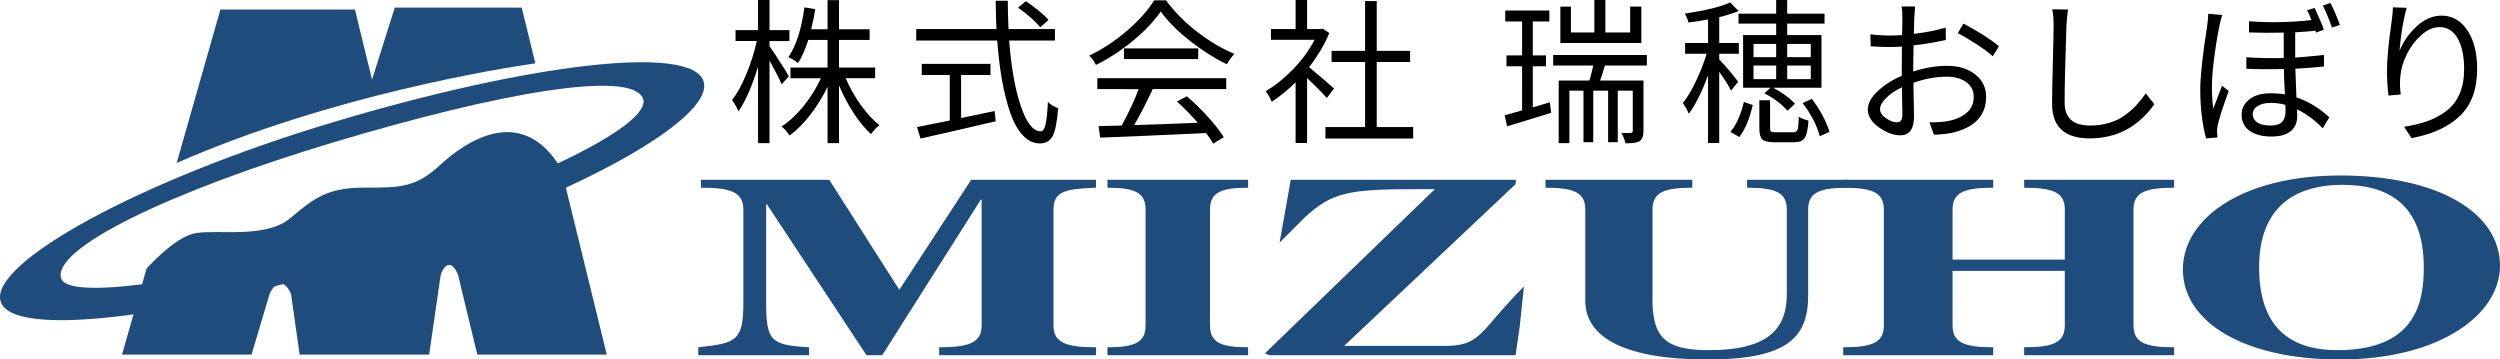 <?xml version="1.0" encoding="utf-8"?>
<!-- Generator: Adobe Illustrator 12.0.0, SVG Export Plug-In . SVG Version: 6.00 Build 51448)  -->
<!DOCTYPE svg PUBLIC "-//W3C//DTD SVG 1.1//EN" "http://www.w3.org/Graphics/SVG/1.1/DTD/svg11.dtd">
<svg  version="1.1" id="レイヤー_1" xmlns="http://www.w3.org/2000/svg" xmlns:xlink="http://www.w3.org/1999/xlink" width="271.109" height="38.985"
	 viewBox="0 0 271.109 38.985" overflow="visible" enable-background="new 0 0 271.109 38.985" xml:space="preserve">
<g>
	<path d="M85.542,8.268l-0.78,0.88c-0.222-0.542-0.659-1.406-1.312-2.59v8.965h-1.245V7.222c-0.642,2.103-1.351,3.724-2.125,4.864
		c-0.177-0.443-0.41-0.852-0.697-1.229c0.542-0.686,1.06-1.627,1.552-2.822s0.872-2.391,1.137-3.586h-2.308V3.271h2.44V0h1.245
		v3.271h2.158v1.179H83.45v0.564c0.221,0.299,0.589,0.85,1.104,1.652C85.068,7.468,85.397,8.002,85.542,8.268z M94.905,8.483h-3.188
		c0.42,1.007,0.963,1.973,1.627,2.897c0.664,0.924,1.339,1.657,2.025,2.2c-0.332,0.244-0.637,0.564-0.913,0.963
		c-0.642-0.576-1.27-1.336-1.884-2.283s-1.143-1.945-1.585-2.997v6.259h-1.245V9.413c-0.521,1.084-1.143,2.095-1.868,3.03
		c-0.725,0.936-1.475,1.685-2.25,2.25c-0.277-0.42-0.57-0.747-0.88-0.979c0.819-0.509,1.613-1.24,2.382-2.191
		s1.403-1.964,1.901-3.038h-3.304V7.321h4.018V4.333H87.65c-0.332,1.051-0.703,1.887-1.112,2.507
		c-0.332-0.277-0.681-0.487-1.046-0.631c0.841-1.24,1.422-3.043,1.743-5.412l1.179,0.199c-0.089,0.564-0.238,1.29-0.448,2.175h1.776
		V0.017h1.245v3.154h3.32v1.162h-3.32v2.988h3.918V8.483z"/>
	<path d="M114.402,4.399h-4.964c0.221,2.911,0.642,5.279,1.262,7.105c0.62,1.826,1.339,2.739,2.158,2.739
		c0.232,0,0.407-0.246,0.523-0.739c0.116-0.492,0.202-1.309,0.257-2.449c0.288,0.288,0.658,0.515,1.112,0.681
		c-0.111,1.461-0.307,2.462-0.589,3.005s-0.75,0.813-1.403,0.813c-0.664,0-1.268-0.282-1.81-0.847
		c-0.542-0.564-0.996-1.361-1.361-2.391s-0.667-2.2-0.905-3.511s-0.418-2.781-0.54-4.408h-8.782V3.154h8.699
		c-0.033-0.664-0.061-1.688-0.083-3.071h1.312c0,0.941,0.027,1.964,0.083,3.071h5.03V4.399z M104.225,8.135V12.8
		c1.893-0.398,3.104-0.653,3.636-0.764l0.116,1.112c-2.756,0.653-5.473,1.278-8.151,1.876l-0.382-1.245
		c0.299-0.055,0.85-0.166,1.652-0.332s1.436-0.293,1.901-0.382V8.135h-3.038V6.923h7.454v1.212H104.225z M113.705,2.158
		l-0.896,0.797c-0.564-0.675-1.367-1.383-2.407-2.125l0.847-0.697C112.343,0.875,113.162,1.549,113.705,2.158z"/>
	<path d="M125.158,0.033h1.295c0.874,1.217,1.984,2.346,3.329,3.387s2.703,1.848,4.076,2.424c-0.288,0.31-0.559,0.686-0.813,1.129
		c-1.361-0.664-2.706-1.519-4.034-2.565s-2.374-2.1-3.138-3.163c-0.697,1.029-1.685,2.075-2.963,3.138s-2.631,1.948-4.059,2.656
		c-0.188-0.387-0.432-0.725-0.73-1.013c1.438-0.686,2.806-1.585,4.101-2.698S124.494,1.118,125.158,0.033z M118.999,9.662V8.483
		h13.979v1.179h-7.969c-0.697,1.483-1.367,2.784-2.009,3.901c2.557-0.078,4.853-0.161,6.89-0.249
		c-0.786-0.896-1.539-1.666-2.258-2.308l1.079-0.564c0.786,0.675,1.552,1.425,2.299,2.25c0.747,0.825,1.314,1.552,1.702,2.183
		l-1.146,0.697c-0.222-0.376-0.481-0.758-0.78-1.146c-5.169,0.244-8.993,0.41-11.472,0.498l-0.183-1.245
		c1.206-0.022,2.042-0.044,2.507-0.066c0.764-1.395,1.378-2.711,1.843-3.951H118.999z M121.887,5.246h8.052v1.162h-8.052V5.246z"/>
	<path d="M144.666,9.597l-0.78,1.029c-0.587-0.653-1.301-1.373-2.142-2.158v7.039h-1.245V8.933c-0.853,0.83-1.716,1.533-2.59,2.108
		c-0.199-0.487-0.421-0.869-0.664-1.146c1.029-0.598,2.028-1.4,2.997-2.407s1.741-2.064,2.316-3.171h-4.731V3.155h2.673V0.001h1.245
		v3.154h1.478l0.216-0.05l0.714,0.481c-0.487,1.195-1.218,2.429-2.191,3.702C142.712,7.898,143.614,8.667,144.666,9.597z
		 M149.297,13.78h3.951v1.245h-9.513V13.78h4.3V6.725H144.4V5.513h3.636V0.117h1.262v5.396h3.619v1.212h-3.619V13.78z"/>
	<path d="M166.223,7.189v4.449c0.598-0.188,1.212-0.371,1.843-0.548l0.149,1.146c-1.162,0.365-2.756,0.852-4.781,1.461l-0.266-1.195
		c0.144-0.033,0.774-0.21,1.893-0.531V7.189h-1.693V6.011h1.693V2.325h-1.826V1.146h4.781v1.179h-1.793v3.686h1.428v1.179H166.223z
		 M178.591,7.106h-4.549c-0.178,0.609-0.349,1.151-0.515,1.627h4.698v5.512c0,0.542-0.149,0.902-0.448,1.079
		c-0.232,0.144-0.736,0.216-1.511,0.216c-0.078-0.387-0.227-0.764-0.448-1.129c0.554,0.022,0.901,0.022,1.046,0
		c0.133,0,0.199-0.066,0.199-0.199V9.829h-1.627v5.595h-1.046V9.829h-1.61v5.595h-1.062V9.829h-1.527v5.694h-1.162v-6.79h3.337
		c0.222-0.819,0.359-1.361,0.415-1.627h-4.35V5.961h10.16V7.106z M177.994,0.715v3.951h-8.782V0.715h1.146v2.806h2.54v-3.52h1.195
		v3.52h2.689V0.715H177.994z"/>
	<path d="M188.482,8.866l-0.764,0.963c-0.222-0.476-0.648-1.157-1.279-2.042v7.72h-1.211V8.169
		c-0.687,1.848-1.384,3.237-2.092,4.167c-0.133-0.365-0.35-0.747-0.648-1.146c0.477-0.598,0.952-1.395,1.428-2.391
		c0.477-0.996,0.863-1.987,1.162-2.972h-2.34V4.666h2.49V2.109c-0.753,0.144-1.461,0.254-2.125,0.332
		c-0.066-0.288-0.199-0.609-0.398-0.963c2.279-0.343,3.918-0.747,4.914-1.212l0.93,0.93c-0.664,0.266-1.367,0.487-2.109,0.664v2.806
		h2.125v1.162h-2.125v0.614C187.402,7.483,188.083,8.291,188.482,8.866z M188.615,14.859l-0.963-0.564
		c0.631-0.742,1.117-1.821,1.461-3.237l0.963,0.332C189.721,12.917,189.234,14.074,188.615,14.859z M188.531,1.479h4.084V0.001
		h1.195v1.478h4.051v1.079h-4.051v1.245h3.719v5.711h-5.246c0.996,0.531,1.788,1.107,2.375,1.727l-0.814,0.764
		c-0.642-0.719-1.477-1.35-2.506-1.893l0.664-0.598h-2.973V3.803h3.586V2.558h-4.084V1.479z M190.158,4.766v1.428h2.457V4.766
		H190.158z M190.158,7.106v1.478h2.457V7.106H190.158z M192.582,14.345h1.877c0.243,0,0.4-0.094,0.473-0.282
		s0.119-0.659,0.141-1.411c0.211,0.155,0.56,0.299,1.047,0.432c-0.066,0.941-0.203,1.566-0.407,1.876
		c-0.205,0.31-0.584,0.465-1.138,0.465h-2.107c-0.687,0-1.138-0.1-1.354-0.299s-0.324-0.603-0.324-1.212v-3.038h1.162v3.021
		c0,0.199,0.036,0.324,0.108,0.374C192.13,14.32,192.305,14.345,192.582,14.345z M196.367,4.766h-2.557v1.428h2.557V4.766z
		 M196.367,8.584V7.106h-2.557v1.478H196.367z M195.488,11.174l0.996-0.448c0.42,0.542,0.808,1.146,1.162,1.81
		c0.354,0.664,0.603,1.25,0.746,1.76l-1.045,0.481C197.037,13.614,196.417,12.414,195.488,11.174z"/>
	<path d="M207.478,7.188v0.564c1.262-0.41,2.49-0.614,3.686-0.614c1.229,0,2.238,0.31,3.03,0.93c0.791,0.62,1.187,1.428,1.187,2.424
		c0,2.003-1.195,3.298-3.586,3.885c-0.598,0.133-1.289,0.21-2.074,0.232l-0.482-1.345c0.886,0,1.545-0.044,1.977-0.133
		c0.818-0.144,1.494-0.434,2.025-0.872c0.531-0.437,0.797-1.021,0.797-1.751c0-0.686-0.274-1.223-0.822-1.61
		s-1.236-0.581-2.066-0.581c-1.195,0-2.413,0.221-3.652,0.664c0.044,1.904,0.066,3.116,0.066,3.636c0,1.373-0.498,2.059-1.494,2.059
		c-0.73,0-1.5-0.288-2.309-0.863c-0.808-0.576-1.211-1.217-1.211-1.926c0-0.653,0.356-1.317,1.07-1.992s1.586-1.234,2.615-1.677
		V7.255c0-0.974,0.005-1.71,0.016-2.208c-0.465,0.033-0.879,0.05-1.244,0.05c-0.886,0-1.6-0.028-2.143-0.083l-0.033-1.295
		c0.697,0.088,1.412,0.133,2.143,0.133c0.398,0,0.83-0.017,1.295-0.05c0.021-1.173,0.033-1.81,0.033-1.909
		c0-0.52-0.033-0.918-0.1-1.195h1.477c-0.033,0.332-0.061,0.719-0.082,1.162c-0.012,0.365-0.028,0.968-0.051,1.81
		c1.317-0.155,2.469-0.382,3.453-0.681l0.018,1.345c-1.207,0.266-2.375,0.459-3.504,0.581C207.49,5.977,207.478,6.735,207.478,7.188
		z M205.703,13.265c0.398,0,0.598-0.277,0.598-0.83c0-0.221-0.009-0.683-0.025-1.386c-0.017-0.703-0.025-1.231-0.025-1.585
		c-0.697,0.332-1.267,0.717-1.709,1.154c-0.443,0.438-0.664,0.844-0.664,1.22c0,0.354,0.213,0.681,0.639,0.979
		S205.337,13.265,205.703,13.265z M212.31,3.586l0.613-1.029c1.649,0.875,2.934,1.693,3.852,2.457l-0.68,1.096
		c-0.377-0.365-0.941-0.792-1.693-1.278C213.649,4.344,212.952,3.929,212.31,3.586z"/>
	<path d="M222.552,1.013l1.709,0.017c-0.066,0.465-0.121,1.029-0.166,1.693c-0.133,3.818-0.199,6.619-0.199,8.4
		c0,1.66,0.919,2.49,2.756,2.49c0.742,0,1.428-0.094,2.059-0.282s1.193-0.459,1.686-0.813s0.913-0.719,1.262-1.096
		s0.694-0.808,1.037-1.295l0.93,1.179c-1.771,2.468-4.105,3.702-7.006,3.702c-2.723,0-4.084-1.25-4.084-3.752
		c0-0.896,0.028-2.407,0.084-4.532c0.055-2.125,0.082-3.458,0.082-4.001C222.701,2.081,222.652,1.511,222.552,1.013z"/>
	<path d="M239.47,1.494l1.527,0.133c-0.133,0.365-0.232,0.736-0.299,1.112c-0.199,0.918-0.388,2.05-0.564,3.395
		c-0.178,1.345-0.266,2.449-0.266,3.312c0,0.852,0.05,1.632,0.149,2.341c0.144-0.398,0.459-1.229,0.946-2.49l0.73,0.564
		c-0.664,1.815-1.062,3.055-1.195,3.719c-0.066,0.288-0.089,0.537-0.066,0.747c0,0.166,0.011,0.36,0.033,0.581l-1.229,0.1
		c-0.421-1.539-0.631-3.315-0.631-5.329c0-1.406,0.254-3.735,0.764-6.989C239.437,2.158,239.47,1.76,239.47,1.494z M252.021,5.96
		v1.245c-0.853,0.1-1.887,0.183-3.104,0.249c0.011,0.398,0.033,0.982,0.066,1.751c0.033,0.77,0.05,1.22,0.05,1.353
		c1.283,0.432,2.474,1.151,3.569,2.158l-0.714,1.195c-0.853-0.885-1.782-1.572-2.789-2.059c0.011,0.188,0.017,0.443,0.017,0.764
		c0,0.697-0.241,1.237-0.722,1.619c-0.482,0.382-1.171,0.573-2.067,0.573c-0.974,0-1.757-0.205-2.349-0.614
		c-0.593-0.41-0.889-1.001-0.889-1.776c0-0.642,0.276-1.187,0.83-1.635c0.553-0.448,1.35-0.672,2.391-0.672
		c0.42,0,0.913,0.039,1.478,0.116c-0.066-1.074-0.105-1.987-0.116-2.739c-1.506,0.033-2.861,0.022-4.067-0.033V6.209
		c1.251,0.088,2.601,0.116,4.051,0.083V3.536c-1.284,0.033-2.54,0.028-3.769-0.017V2.308c2.302,0.166,4.56,0.122,6.773-0.133
		c-0.155-0.42-0.311-0.775-0.465-1.062l0.813-0.249c0.498,1.062,0.83,1.848,0.996,2.357l-0.847,0.315l-0.1-0.315v0.116
		c-0.487,0.055-1.207,0.111-2.158,0.166v2.739C249.608,6.198,250.648,6.104,252.021,5.96z M247.854,12.069
		c0-0.288-0.006-0.52-0.017-0.697c-0.51-0.144-1.029-0.216-1.561-0.216c-0.598,0-1.076,0.111-1.436,0.332
		c-0.36,0.221-0.54,0.509-0.54,0.863c0,0.41,0.169,0.722,0.507,0.938c0.337,0.216,0.805,0.324,1.402,0.324
		c0.608,0,1.035-0.135,1.278-0.407C247.732,12.936,247.854,12.556,247.854,12.069z M251.888,0.614l0.83-0.299
		c0.387,0.764,0.73,1.561,1.029,2.391l-0.863,0.282C252.486,1.859,252.154,1.068,251.888,0.614z"/>
	<path d="M259.501,0.798l1.494,0.05c-0.365,1.229-0.626,2.789-0.781,4.682c0.377-0.974,0.985-1.856,1.826-2.648
		c0.842-0.791,1.755-1.187,2.74-1.187c1.14,0,2.066,0.526,2.78,1.577s1.071,2.452,1.071,4.2c0,2.213-0.626,3.916-1.877,5.105
		c-1.25,1.19-2.999,1.989-5.246,2.399l-0.797-1.229c0.985-0.155,1.846-0.365,2.582-0.631s1.411-0.633,2.025-1.104
		c0.614-0.47,1.084-1.082,1.411-1.834c0.326-0.752,0.489-1.644,0.489-2.673c0-1.383-0.229-2.49-0.688-3.32
		c-0.46-0.83-1.12-1.245-1.983-1.245c-0.664,0-1.32,0.288-1.968,0.863s-1.171,1.265-1.569,2.067
		c-0.398,0.803-0.631,1.58-0.697,2.333c-0.077,0.631-0.066,1.312,0.033,2.042l-1.328,0.116c-0.11-0.841-0.166-1.732-0.166-2.673
		c0-1.284,0.172-3.099,0.516-5.445C259.446,1.656,259.49,1.174,259.501,0.798z"/>
</g>
<g>
	<g>
		<g>
			<path fill="#1E4C7D" d="M60.861,18.301c-4.309-7.235-10.497-2.842-13.12-0.42c-2.67,2.466-4.315,2.466-8.221,2.466
				c-3.904,0-5.342,1.026-8.014,3.288c-2.671,2.262-7.808,1.232-10.274,1.645c-1.942,0.323-4.386,2.805-5.341,3.849l-2.658,9.323
				h14.044l1.945-6.532c0,0,0.462-1.183,1.183-1.183c0.72,0,1.157,1.157,1.157,1.157l0.932,6.558h14.045l1.244-8.589
				c0,0,0.309-1.132,0.926-1.132s0.977,1.132,0.977,1.132l2.071,8.589H65.8L60.861,18.301z M56.578,0.826H42.809l-2.465,7.808
				l-1.851-7.603h-14.59l-4.745,16.644c16.847-7.394,35.434-10.311,38.9-10.81L56.578,0.826z"/>
		</g>
	</g>
	<g>
		<g>
			<path fill="#1E4C7D" d="M76.304,8.839c-1.225-4.097-19.011-1.932-40.2,4.418C14.914,19.605-1.163,28.58,0.066,32.676
				c1.226,4.099,19.295,1.769,40.486-4.582C61.739,21.746,77.533,12.938,76.304,8.839z M40.548,25.072
				c-17.904,5.366-33.085,7.604-33.907,5.14c-1.075-3.223,11.689-9.434,29.591-14.797C54.136,10.05,68.51,7.521,69.729,10.69
				C70.756,13.36,58.449,19.709,40.548,25.072z"/>
		</g>
	</g>
	<g>
		<path fill="#1E4C7D" d="M114.244,35.27c0,1.818,1.187,2.391,4.606,2.391v0.857h-17.004v-0.857c3.419,0,4.607-0.572,4.607-2.391
			V21.655h-0.094L95.672,38.518h-1.709L83.18,22.175h-0.095V32.75c0,4.158,0.427,4.677,4.655,4.911v0.857H75.723v-0.857
			c4.179-0.441,4.892-0.728,4.892-4.911V22.746c0-1.948-1.424-2.39-4.606-2.39v-0.857h13.917l7.6,11.927l7.79-11.927h13.536v0.857
			c-3.42,0.13-4.606,0.415-4.606,2.39V35.27z"/>
		<path fill="#1E4C7D" d="M124.23,22.746c0-1.818-1.066-2.39-4.135-2.39v-0.857h15.256v0.857c-3.068,0-4.135,0.571-4.135,2.39V35.27
			c0,1.818,1.067,2.391,4.135,2.391v0.857h-15.256v-0.857c3.068,0,4.135-0.572,4.135-2.391V22.746z"/>
		<path fill="#1E4C7D" d="M137.601,38.518l-0.423-0.205l18.425-17.801h-1.948c-7.504,0-9.23,0.362-12.176,3.079l-2.717,2.719
			l1.214-6.812h24.413l-0.033,0.469l-18.586,17.537h10.433c4.526,0.131,4.074-1.455,9.059-6.438l-0.452,4.303l-0.453,3.148H137.601z
			"/>
		<path fill="#1E4C7D" d="M179.205,31.892c-0.131,4.702,1.314,6.081,6.117,6.081c6.449,0,8.447-2.313,8.447-6.106v-9.121
			c0-1.818-1.11-2.39-4.311-2.39v-0.857h10.938v0.857c-3.203,0-4.315,0.571-4.315,2.39v9.328c0,4.521-2.245,6.911-10.913,6.911
			c-8.854,0-13.256-2.339-13.256-6.364v-9.875c0-1.818-1.109-2.39-4.311-2.39v-0.857h15.918v0.857c-3.203,0-4.314,0.571-4.314,2.39
			V31.892z"/>
		<path fill="#1E4C7D" d="M223.916,28.151v-5.405c0-1.818-1.139-2.39-4.408-2.39v-0.857h16.262v0.857
			c-3.27,0-4.404,0.571-4.404,2.39V35.27c0,1.818,1.135,2.391,4.404,2.391v0.857h-16.262v-0.857c3.27,0,4.408-0.572,4.408-2.391
			v-5.898h-12.174v5.898c0,1.818,1.133,2.391,4.406,2.391v0.857h-16.262v-0.857c3.27,0,4.406-0.572,4.406-2.391V22.746
			c0-1.818-1.137-2.39-4.406-2.39v-0.857h16.262v0.857c-3.273,0-4.406,0.571-4.406,2.39v5.405H223.916z"/>
		<path fill="#1E4C7D" d="M236.72,29.216c0-5.535,6.46-10.186,17.051-10.186c10.688,0,17.338,4.054,17.338,9.795
			c0,5.25-6.458,10.159-17.384,10.159C243.371,38.985,236.72,34.932,236.72,29.216z M244.986,28.982c0,6.522,3.371,8.991,8.5,8.991
			c8.646,0,9.358-5.432,9.358-8.965c0-6.703-3.704-8.965-8.787-8.965C248.593,20.043,244.986,22.694,244.986,28.982z"/>
	</g>
</g>
</svg>
